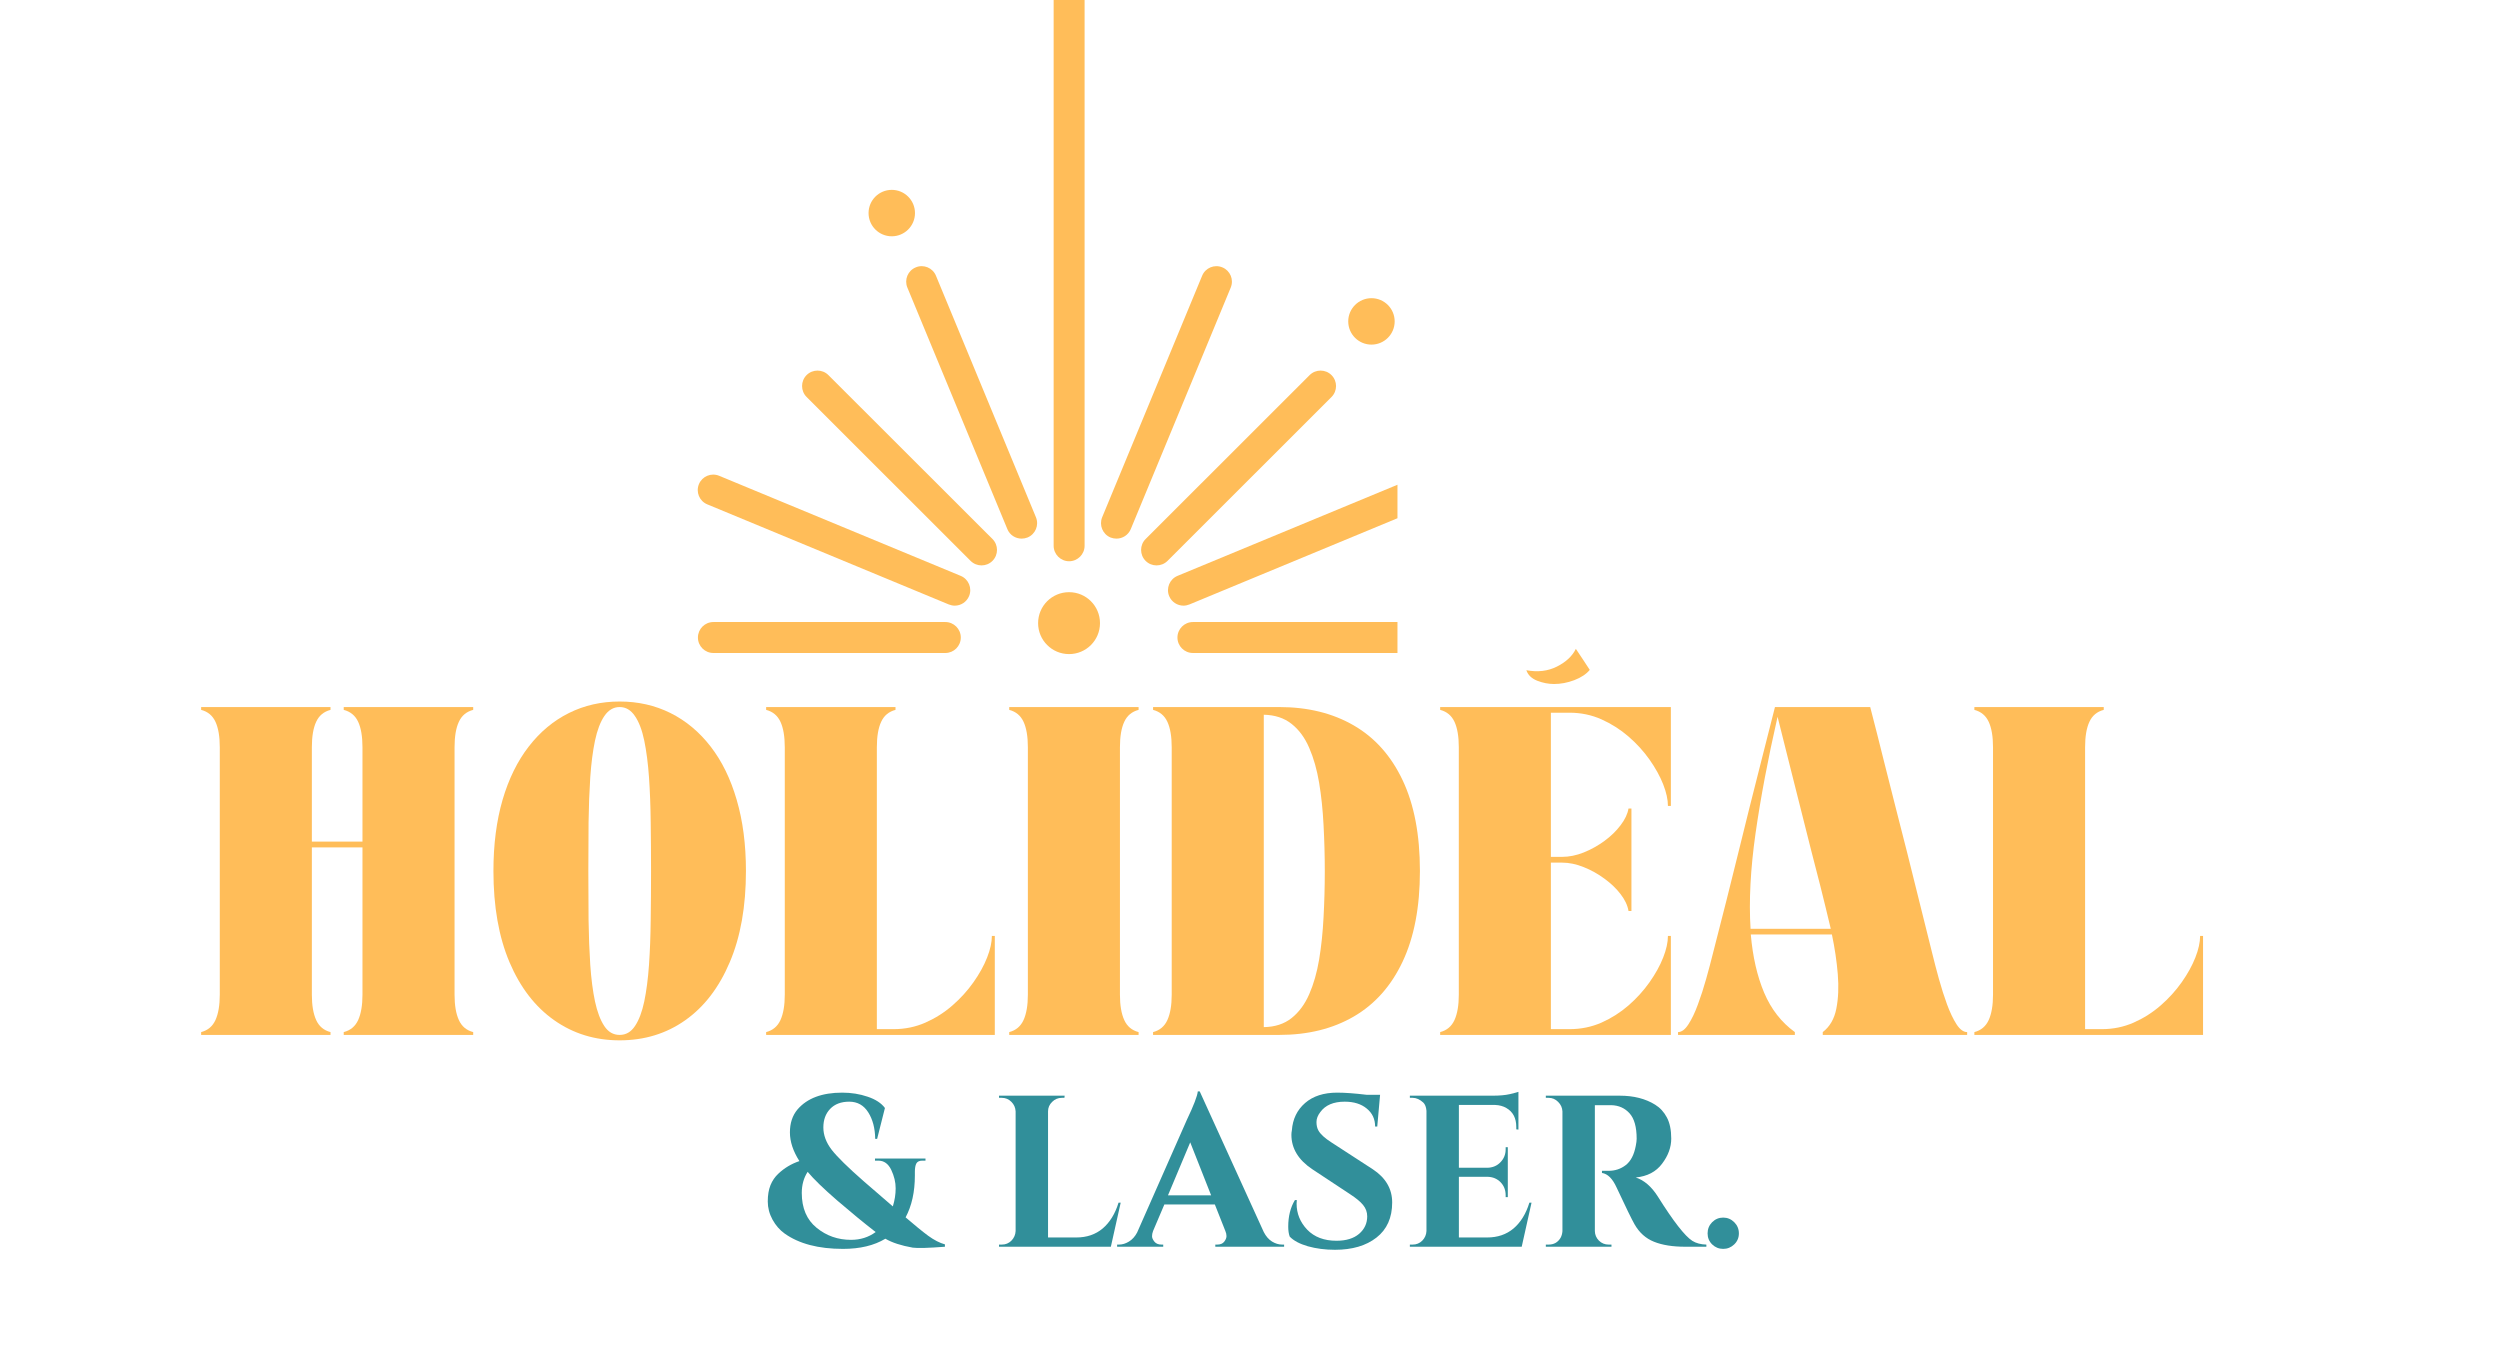<svg xmlns="http://www.w3.org/2000/svg" xmlns:xlink="http://www.w3.org/1999/xlink" width="461" zoomAndPan="magnify" viewBox="0 0 345.75 189" height="252" preserveAspectRatio="xMidYMid meet" version="1.0"><defs><g/><clipPath id="91a9e9a366"><path d="M 162 86 L 193.27 86 L 193.27 91 L 162 91 Z M 162 86 " clip-rule="nonzero"/></clipPath><clipPath id="55454b8bbf"><path d="M 96.285 86 L 133 86 L 133 91 L 96.285 91 Z M 96.285 86 " clip-rule="nonzero"/></clipPath><clipPath id="7b0c229765"><path d="M 96.285 65 L 135 65 L 135 84 L 96.285 84 Z M 96.285 65 " clip-rule="nonzero"/></clipPath><clipPath id="3524c45d0f"><path d="M 161 65 L 193.27 65 L 193.27 84 L 161 84 Z M 161 65 " clip-rule="nonzero"/></clipPath></defs><g clip-path="url(#91a9e9a366)"><path fill="#ffbd59" d="M 199.176 88.168 C 199.176 86.992 198.223 86.027 197.039 86.027 L 164.98 86.027 C 163.801 86.027 162.84 86.992 162.84 88.168 C 162.84 89.355 163.801 90.309 164.98 90.309 L 197.039 90.309 C 198.223 90.309 199.176 89.355 199.176 88.168 " fill-opacity="1" fill-rule="nonzero"/></g><g clip-path="url(#55454b8bbf)"><path fill="#ffbd59" d="M 98.664 90.309 L 130.738 90.309 C 131.918 90.309 132.879 89.355 132.879 88.168 C 132.879 86.992 131.918 86.027 130.738 86.027 L 98.664 86.027 C 97.477 86.027 96.523 86.992 96.523 88.168 C 96.523 89.355 97.477 90.309 98.664 90.309 " fill-opacity="1" fill-rule="nonzero"/></g><path fill="#ffbd59" d="M 158.441 77.57 C 158.859 77.988 159.402 78.195 159.953 78.195 C 160.5 78.195 161.051 77.988 161.469 77.57 L 184.148 54.906 C 184.984 54.07 184.984 52.715 184.148 51.879 C 183.312 51.043 181.957 51.043 181.121 51.879 L 158.441 74.543 C 157.605 75.379 157.605 76.734 158.441 77.57 " fill-opacity="1" fill-rule="nonzero"/><path fill="#ffbd59" d="M 147.859 77.621 C 149.039 77.621 150 76.656 150 75.48 L 150 -10.121 C 150 -11.301 149.039 -12.262 147.859 -12.262 C 146.68 -12.262 145.719 -11.301 145.719 -10.121 L 145.719 75.48 C 145.719 76.656 146.68 77.621 147.859 77.621 " fill-opacity="1" fill-rule="nonzero"/><path fill="#ffbd59" d="M 125.488 39.77 L 139.316 73.172 C 139.648 74 140.453 74.492 141.289 74.492 C 141.562 74.492 141.84 74.441 142.105 74.336 C 143.203 73.883 143.723 72.629 143.27 71.535 L 129.441 38.129 C 128.992 37.043 127.738 36.516 126.652 36.977 C 125.555 37.426 125.039 38.672 125.488 39.77 " fill-opacity="1" fill-rule="nonzero"/><g clip-path="url(#7b0c229765)"><path fill="#ffbd59" d="M 97.82 69.754 L 131.223 83.598 C 131.492 83.703 131.766 83.762 132.043 83.762 C 132.887 83.762 133.68 83.262 134.023 82.441 C 134.477 81.348 133.957 80.094 132.863 79.641 L 99.457 65.801 C 98.363 65.348 97.117 65.867 96.664 66.953 C 96.207 68.047 96.723 69.301 97.82 69.754 " fill-opacity="1" fill-rule="nonzero"/></g><g clip-path="url(#3524c45d0f)"><path fill="#ffbd59" d="M 161.695 82.441 C 162.035 83.262 162.84 83.762 163.676 83.762 C 163.949 83.762 164.227 83.703 164.492 83.598 L 197.898 69.754 C 198.992 69.301 199.512 68.047 199.059 66.953 C 198.609 65.867 197.348 65.348 196.262 65.801 L 162.855 79.641 C 161.762 80.094 161.242 81.348 161.695 82.441 " fill-opacity="1" fill-rule="nonzero"/></g><path fill="#ffbd59" d="M 153.586 74.336 C 153.852 74.441 154.137 74.492 154.402 74.492 C 155.25 74.492 156.043 74 156.387 73.172 L 170.211 39.77 C 170.664 38.672 170.145 37.426 169.051 36.977 C 167.965 36.523 166.711 37.035 166.258 38.129 L 152.43 71.535 C 151.98 72.629 152.5 73.883 153.586 74.336 " fill-opacity="1" fill-rule="nonzero"/><path fill="#ffbd59" d="M 134.234 77.57 C 134.652 77.988 135.203 78.195 135.746 78.195 C 136.297 78.195 136.84 77.988 137.258 77.57 C 138.094 76.734 138.094 75.379 137.258 74.543 L 114.57 51.879 C 113.742 51.043 112.383 51.043 111.547 51.879 C 110.719 52.715 110.719 54.07 111.555 54.906 L 134.234 77.57 " fill-opacity="1" fill-rule="nonzero"/><path fill="#ffbd59" d="M 147.852 90.461 C 150.215 90.461 152.129 88.547 152.129 86.18 C 152.129 83.812 150.215 81.898 147.852 81.898 C 145.484 81.898 143.57 83.812 143.57 86.18 C 143.57 88.547 145.484 90.461 147.852 90.461 " fill-opacity="1" fill-rule="nonzero"/><path fill="#ffbd59" d="M 123.332 32.68 C 125.105 32.68 126.543 31.242 126.543 29.469 C 126.543 27.695 125.105 26.258 123.332 26.258 C 121.559 26.258 120.121 27.695 120.121 29.469 C 120.121 31.242 121.559 32.68 123.332 32.68 " fill-opacity="1" fill-rule="nonzero"/><path fill="#ffbd59" d="M 189.672 47.66 C 191.445 47.66 192.883 46.223 192.883 44.449 C 192.883 42.676 191.445 41.238 189.672 41.238 C 187.902 41.238 186.461 42.676 186.461 44.449 C 186.461 46.223 187.902 47.66 189.672 47.66 " fill-opacity="1" fill-rule="nonzero"/><g fill="#ffbd59" fill-opacity="1"><g transform="translate(26.818, 143.129)"><g><path d="M 3.578 -39.781 C 3.578 -41.27 3.379 -42.441 2.984 -43.297 C 2.586 -44.16 1.926 -44.711 1 -44.953 L 1 -45.344 L 18.891 -45.344 L 18.891 -44.953 C 17.961 -44.711 17.301 -44.16 16.906 -43.297 C 16.508 -42.441 16.312 -41.27 16.312 -39.781 L 16.312 -26.734 L 23.312 -26.734 L 23.312 -39.781 C 23.312 -41.27 23.113 -42.441 22.719 -43.297 C 22.32 -44.16 21.656 -44.711 20.719 -44.953 L 20.719 -45.344 L 38.625 -45.344 L 38.625 -44.953 C 37.695 -44.711 37.035 -44.16 36.641 -43.297 C 36.242 -42.441 36.047 -41.27 36.047 -39.781 L 36.047 -5.562 C 36.047 -4.102 36.242 -2.938 36.641 -2.062 C 37.035 -1.188 37.695 -0.629 38.625 -0.391 L 38.625 0 L 20.719 0 L 20.719 -0.391 C 21.656 -0.629 22.32 -1.188 22.719 -2.062 C 23.113 -2.938 23.312 -4.102 23.312 -5.562 L 23.312 -25.938 L 16.312 -25.938 L 16.312 -5.562 C 16.312 -4.102 16.508 -2.938 16.906 -2.062 C 17.301 -1.188 17.961 -0.629 18.891 -0.391 L 18.891 0 L 1 0 L 1 -0.391 C 1.926 -0.629 2.586 -1.188 2.984 -2.062 C 3.379 -2.938 3.578 -4.102 3.578 -5.562 Z M 3.578 -39.781 "/></g></g></g><g fill="#ffbd59" fill-opacity="1"><g transform="translate(66.445, 143.129)"><g><path d="M 1.797 -22.672 C 1.797 -26.336 2.219 -29.617 3.062 -32.516 C 3.914 -35.422 5.125 -37.879 6.688 -39.891 C 8.25 -41.91 10.098 -43.453 12.234 -44.516 C 14.367 -45.578 16.707 -46.109 19.25 -46.109 C 21.801 -46.109 24.145 -45.578 26.281 -44.516 C 28.414 -43.453 30.266 -41.91 31.828 -39.891 C 33.391 -37.879 34.594 -35.422 35.438 -32.516 C 36.289 -29.617 36.719 -26.336 36.719 -22.672 C 36.719 -17.766 35.973 -13.562 34.484 -10.062 C 33.004 -6.562 30.953 -3.883 28.328 -2.031 C 25.703 -0.176 22.676 0.75 19.25 0.75 C 15.852 0.75 12.836 -0.176 10.203 -2.031 C 7.566 -3.883 5.504 -6.562 4.016 -10.062 C 2.535 -13.562 1.797 -17.766 1.797 -22.672 Z M 14.922 -22.641 C 14.922 -20.328 14.93 -18.07 14.953 -15.875 C 14.984 -13.676 15.062 -11.613 15.188 -9.688 C 15.32 -7.758 15.539 -6.07 15.844 -4.625 C 16.156 -3.188 16.582 -2.055 17.125 -1.234 C 17.664 -0.41 18.375 0 19.25 0 C 20.125 0 20.832 -0.41 21.375 -1.234 C 21.926 -2.055 22.352 -3.188 22.656 -4.625 C 22.957 -6.07 23.176 -7.758 23.312 -9.688 C 23.445 -11.613 23.523 -13.676 23.547 -15.875 C 23.578 -18.07 23.594 -20.328 23.594 -22.641 C 23.594 -24.941 23.578 -27.195 23.547 -29.406 C 23.523 -31.625 23.445 -33.695 23.312 -35.625 C 23.176 -37.551 22.957 -39.242 22.656 -40.703 C 22.352 -42.16 21.922 -43.297 21.359 -44.109 C 20.805 -44.93 20.102 -45.344 19.25 -45.344 C 18.406 -45.344 17.703 -44.93 17.141 -44.109 C 16.586 -43.297 16.156 -42.16 15.844 -40.703 C 15.539 -39.242 15.32 -37.551 15.188 -35.625 C 15.062 -33.695 14.984 -31.625 14.953 -29.406 C 14.93 -27.195 14.922 -24.941 14.922 -22.641 Z M 14.922 -22.641 "/></g></g></g><g fill="#ffbd59" fill-opacity="1"><g transform="translate(104.957, 143.129)"><g><path d="M 1 -45.344 L 18.891 -45.344 L 18.891 -44.953 C 17.961 -44.711 17.301 -44.16 16.906 -43.297 C 16.508 -42.441 16.312 -41.27 16.312 -39.781 L 16.312 -0.797 L 18.625 -0.797 C 20.188 -0.797 21.656 -1.098 23.031 -1.703 C 24.414 -2.316 25.66 -3.109 26.766 -4.078 C 27.879 -5.047 28.848 -6.113 29.672 -7.281 C 30.492 -8.445 31.125 -9.586 31.562 -10.703 C 32 -11.816 32.219 -12.812 32.219 -13.688 L 32.625 -13.688 L 32.625 0 L 1 0 L 1 -0.391 C 1.926 -0.629 2.586 -1.188 2.984 -2.062 C 3.379 -2.938 3.578 -4.102 3.578 -5.562 L 3.578 -39.781 C 3.578 -41.27 3.379 -42.441 2.984 -43.297 C 2.586 -44.16 1.926 -44.711 1 -44.953 Z M 1 -45.344 "/></g></g></g><g fill="#ffbd59" fill-opacity="1"><g transform="translate(138.576, 143.129)"><g><path d="M 1 0 L 1 -0.391 C 1.926 -0.629 2.586 -1.188 2.984 -2.062 C 3.379 -2.938 3.578 -4.102 3.578 -5.562 L 3.578 -39.781 C 3.578 -41.27 3.379 -42.441 2.984 -43.297 C 2.586 -44.16 1.926 -44.711 1 -44.953 L 1 -45.344 L 18.891 -45.344 L 18.891 -44.953 C 17.961 -44.711 17.301 -44.16 16.906 -43.297 C 16.508 -42.441 16.312 -41.27 16.312 -39.781 L 16.312 -5.562 C 16.312 -4.102 16.508 -2.938 16.906 -2.062 C 17.301 -1.188 17.961 -0.629 18.891 -0.391 L 18.891 0 Z M 1 0 "/></g></g></g><g fill="#ffbd59" fill-opacity="1"><g transform="translate(158.469, 143.129)"><g><path d="M 1 -44.953 L 1 -45.344 L 18.453 -45.344 C 22.41 -45.344 25.848 -44.492 28.766 -42.797 C 31.68 -41.109 33.93 -38.582 35.516 -35.219 C 37.109 -31.863 37.906 -27.68 37.906 -22.672 C 37.906 -17.691 37.109 -13.516 35.516 -10.141 C 33.93 -6.773 31.68 -4.242 28.766 -2.547 C 25.848 -0.848 22.41 0 18.453 0 L 1 0 L 1 -0.391 C 1.926 -0.629 2.586 -1.188 2.984 -2.062 C 3.379 -2.938 3.578 -4.102 3.578 -5.562 L 3.578 -39.781 C 3.578 -41.27 3.379 -42.441 2.984 -43.297 C 2.586 -44.16 1.926 -44.711 1 -44.953 Z M 16.312 -44.281 L 16.312 -1.078 C 17.852 -1.098 19.133 -1.516 20.156 -2.328 C 21.176 -3.141 21.988 -4.238 22.594 -5.625 C 23.207 -7.02 23.664 -8.625 23.969 -10.438 C 24.27 -12.258 24.473 -14.203 24.578 -16.266 C 24.691 -18.336 24.75 -20.461 24.75 -22.641 C 24.75 -24.805 24.691 -26.93 24.578 -29.016 C 24.473 -31.098 24.27 -33.047 23.969 -34.859 C 23.664 -36.68 23.207 -38.297 22.594 -39.703 C 21.988 -41.109 21.176 -42.211 20.156 -43.016 C 19.133 -43.828 17.852 -44.25 16.312 -44.281 Z M 16.312 -44.281 "/></g></g></g><g fill="#ffbd59" fill-opacity="1"><g transform="translate(198.175, 143.129)"><g><path d="M 32.906 0 L 1 0 L 1 -0.391 C 1.926 -0.629 2.586 -1.188 2.984 -2.062 C 3.379 -2.938 3.578 -4.102 3.578 -5.562 L 3.578 -39.781 C 3.578 -41.27 3.379 -42.441 2.984 -43.297 C 2.586 -44.16 1.926 -44.711 1 -44.953 L 1 -45.344 L 32.906 -45.344 L 32.906 -31.672 L 32.5 -31.672 C 32.5 -32.547 32.281 -33.539 31.844 -34.656 C 31.406 -35.77 30.773 -36.91 29.953 -38.078 C 29.129 -39.242 28.16 -40.305 27.047 -41.266 C 25.93 -42.234 24.688 -43.023 23.312 -43.641 C 21.938 -44.254 20.461 -44.562 18.891 -44.562 L 16.312 -44.562 L 16.312 -24.625 L 17.859 -24.625 C 18.836 -24.625 19.836 -24.828 20.859 -25.234 C 21.879 -25.648 22.832 -26.18 23.719 -26.828 C 24.613 -27.484 25.359 -28.207 25.953 -29 C 26.555 -29.789 26.922 -30.562 27.047 -31.312 L 27.453 -31.312 L 27.453 -17.141 L 27.047 -17.141 C 26.922 -17.91 26.555 -18.688 25.953 -19.469 C 25.359 -20.25 24.613 -20.961 23.719 -21.609 C 22.832 -22.266 21.879 -22.797 20.859 -23.203 C 19.836 -23.617 18.836 -23.828 17.859 -23.828 L 16.312 -23.828 L 16.312 -0.797 L 18.891 -0.797 C 20.461 -0.797 21.938 -1.098 23.312 -1.703 C 24.688 -2.316 25.93 -3.109 27.047 -4.078 C 28.16 -5.047 29.129 -6.113 29.953 -7.281 C 30.773 -8.445 31.406 -9.586 31.844 -10.703 C 32.281 -11.816 32.5 -12.812 32.5 -13.688 L 32.906 -13.688 Z M 16.75 -48.531 C 15.977 -48.531 15.203 -48.68 14.422 -48.984 C 13.641 -49.297 13.141 -49.781 12.922 -50.438 C 14.492 -50.145 15.898 -50.312 17.141 -50.938 C 18.391 -51.562 19.266 -52.379 19.766 -53.391 C 20.172 -52.805 20.504 -52.305 20.766 -51.891 C 21.023 -51.484 21.332 -51.016 21.688 -50.484 C 21.207 -49.898 20.492 -49.426 19.547 -49.062 C 18.609 -48.707 17.676 -48.531 16.75 -48.531 Z M 16.75 -48.531 "/></g></g></g><g fill="#ffbd59" fill-opacity="1"><g transform="translate(232.072, 143.129)"><g><path d="M 0 0 L 0 -0.391 C 0.5 -0.391 0.977 -0.75 1.438 -1.469 C 1.906 -2.188 2.344 -3.102 2.75 -4.219 C 3.164 -5.332 3.547 -6.508 3.891 -7.75 C 4.242 -9 4.551 -10.156 4.812 -11.219 C 5.5 -13.895 6.129 -16.363 6.703 -18.625 C 7.273 -20.895 7.816 -23.07 8.328 -25.156 C 8.848 -27.238 9.363 -29.32 9.875 -31.406 C 10.395 -33.488 10.945 -35.672 11.531 -37.953 C 12.113 -40.234 12.738 -42.695 13.406 -45.344 L 26.578 -45.344 C 27.266 -42.695 27.891 -40.234 28.453 -37.953 C 29.023 -35.672 29.578 -33.488 30.109 -31.406 C 30.641 -29.32 31.172 -27.238 31.703 -25.156 C 32.234 -23.07 32.773 -20.895 33.328 -18.625 C 33.891 -16.363 34.504 -13.895 35.172 -11.219 C 35.43 -10.156 35.734 -9 36.078 -7.75 C 36.422 -6.508 36.797 -5.332 37.203 -4.219 C 37.617 -3.102 38.055 -2.188 38.516 -1.469 C 38.984 -0.75 39.473 -0.391 39.984 -0.391 L 39.984 0 L 20.016 0 L 20.016 -0.391 C 20.992 -1.141 21.617 -2.219 21.891 -3.625 C 22.172 -5.031 22.238 -6.625 22.094 -8.406 C 21.945 -10.195 21.676 -12.023 21.281 -13.891 L 10.062 -13.891 C 10.332 -10.805 10.945 -8.125 11.906 -5.844 C 12.875 -3.562 14.289 -1.742 16.156 -0.391 L 16.156 0 Z M 13.766 -44 C 12.441 -38.188 11.426 -32.812 10.719 -27.875 C 10.02 -22.945 9.789 -18.547 10.031 -14.672 L 21.125 -14.672 C 20.883 -15.711 20.641 -16.727 20.391 -17.719 C 20.141 -18.719 19.906 -19.664 19.688 -20.562 C 19.207 -22.426 18.781 -24.086 18.406 -25.547 C 18.039 -27.004 17.691 -28.391 17.359 -29.703 C 17.035 -31.016 16.695 -32.359 16.344 -33.734 C 16 -35.109 15.617 -36.617 15.203 -38.266 C 14.797 -39.91 14.316 -41.82 13.766 -44 Z M 13.766 -44 "/></g></g></g><g fill="#ffbd59" fill-opacity="1"><g transform="translate(272.056, 143.129)"><g><path d="M 1 -45.344 L 18.891 -45.344 L 18.891 -44.953 C 17.961 -44.711 17.301 -44.16 16.906 -43.297 C 16.508 -42.441 16.312 -41.27 16.312 -39.781 L 16.312 -0.797 L 18.625 -0.797 C 20.188 -0.797 21.656 -1.098 23.031 -1.703 C 24.414 -2.316 25.66 -3.109 26.766 -4.078 C 27.879 -5.047 28.848 -6.113 29.672 -7.281 C 30.492 -8.445 31.125 -9.586 31.562 -10.703 C 32 -11.816 32.219 -12.812 32.219 -13.688 L 32.625 -13.688 L 32.625 0 L 1 0 L 1 -0.391 C 1.926 -0.629 2.586 -1.188 2.984 -2.062 C 3.379 -2.938 3.578 -4.102 3.578 -5.562 L 3.578 -39.781 C 3.578 -41.27 3.379 -42.441 2.984 -43.297 C 2.586 -44.16 1.926 -44.711 1 -44.953 Z M 1 -45.344 "/></g></g></g><g fill="#ffbd59" fill-opacity="1"><g transform="translate(305.679, 143.129)"><g/></g></g><g fill="#318f9a" fill-opacity="1"><g transform="translate(105.37, 172.424)"><g><path d="M 25.312 0 C 23.02 0.176 21.535 0.219 20.859 0.125 C 19.266 -0.156 18.004 -0.566 17.078 -1.109 C 15.523 -0.172 13.57 0.297 11.219 0.297 C 7.82 0.297 5.129 -0.41 3.141 -1.828 C 2.461 -2.316 1.906 -2.957 1.469 -3.75 C 1.031 -4.551 0.812 -5.391 0.812 -6.266 C 0.812 -7.141 0.938 -7.891 1.188 -8.516 C 1.445 -9.141 1.805 -9.664 2.266 -10.094 C 3.098 -10.883 4.07 -11.469 5.188 -11.844 C 4.312 -13.219 3.875 -14.539 3.875 -15.812 C 3.875 -17.094 4.223 -18.148 4.922 -18.984 C 6.254 -20.535 8.316 -21.312 11.109 -21.312 C 12.359 -21.312 13.531 -21.125 14.625 -20.75 C 15.719 -20.383 16.516 -19.863 17.016 -19.188 L 15.938 -14.922 L 15.672 -14.922 C 15.648 -16.391 15.328 -17.613 14.703 -18.594 C 14.086 -19.57 13.211 -20.062 12.078 -20.062 C 10.953 -20.062 10.07 -19.727 9.438 -19.062 C 8.812 -18.406 8.5 -17.551 8.5 -16.5 C 8.5 -15.445 8.879 -14.422 9.641 -13.422 C 10.41 -12.43 11.895 -10.973 14.094 -9.047 C 16.301 -7.129 17.641 -5.973 18.109 -5.578 C 18.367 -6.41 18.5 -7.242 18.5 -8.078 C 18.5 -8.922 18.297 -9.77 17.891 -10.625 C 17.484 -11.477 16.891 -11.906 16.109 -11.906 C 16.109 -11.906 16.098 -11.906 16.078 -11.906 L 15.641 -11.906 L 15.641 -12.203 L 22.625 -12.203 L 22.625 -11.906 L 22.203 -11.906 C 22.203 -11.906 22.191 -11.906 22.172 -11.906 C 21.773 -11.906 21.504 -11.773 21.359 -11.516 C 21.223 -11.254 21.156 -10.867 21.156 -10.359 L 21.156 -9.844 C 21.156 -7.582 20.727 -5.656 19.875 -4.062 C 21.145 -2.969 22.188 -2.117 23 -1.516 C 23.82 -0.922 24.594 -0.523 25.312 -0.328 Z M 12.328 -0.953 C 13.617 -0.953 14.754 -1.312 15.734 -2.031 C 14.098 -3.301 12.328 -4.754 10.422 -6.391 C 8.523 -8.035 7.16 -9.359 6.328 -10.359 C 5.785 -9.523 5.516 -8.551 5.516 -7.438 C 5.516 -5.344 6.195 -3.738 7.562 -2.625 C 8.926 -1.508 10.516 -0.953 12.328 -0.953 Z M 12.328 -0.953 "/></g></g></g><g fill="#318f9a" fill-opacity="1"><g transform="translate(129.453, 172.424)"><g/></g></g><g fill="#318f9a" fill-opacity="1"><g transform="translate(136.913, 172.424)"><g><path d="M 1.641 -0.297 C 2.16 -0.297 2.602 -0.477 2.969 -0.844 C 3.332 -1.219 3.523 -1.66 3.547 -2.172 L 3.547 -18.719 C 3.523 -19.227 3.332 -19.664 2.969 -20.031 C 2.602 -20.406 2.16 -20.594 1.641 -20.594 L 1.25 -20.594 L 1.25 -20.891 L 10.328 -20.891 L 10.297 -20.594 L 9.938 -20.594 C 9.414 -20.594 8.969 -20.406 8.594 -20.031 C 8.219 -19.664 8.031 -19.227 8.031 -18.719 L 8.031 -1.281 L 11.938 -1.281 C 13.383 -1.281 14.602 -1.695 15.594 -2.531 C 16.582 -3.375 17.312 -4.562 17.781 -6.094 L 18.078 -6.094 L 16.719 0 L 1.25 0 L 1.25 -0.297 Z M 1.641 -0.297 "/></g></g></g><g fill="#318f9a" fill-opacity="1"><g transform="translate(155.296, 172.424)"><g><path d="M 22.031 -0.297 L 22.297 -0.297 L 22.297 0 L 12.781 0 L 12.781 -0.297 L 13.047 -0.297 C 13.484 -0.297 13.805 -0.43 14.016 -0.703 C 14.223 -0.973 14.328 -1.227 14.328 -1.469 C 14.328 -1.707 14.273 -1.941 14.172 -2.172 L 12.719 -5.844 L 5.734 -5.844 L 4.172 -2.172 C 4.078 -1.922 4.031 -1.68 4.031 -1.453 C 4.031 -1.223 4.141 -0.973 4.359 -0.703 C 4.578 -0.43 4.906 -0.297 5.344 -0.297 L 5.578 -0.297 L 5.578 0 L -0.797 0 L -0.797 -0.297 L -0.531 -0.297 C -0.07 -0.297 0.383 -0.438 0.844 -0.719 C 1.301 -1 1.676 -1.414 1.969 -1.969 L 8.859 -17.578 C 9.797 -19.547 10.297 -20.848 10.359 -21.484 L 10.625 -21.484 L 19.484 -2.031 C 19.785 -1.445 20.164 -1.008 20.625 -0.719 C 21.082 -0.438 21.551 -0.297 22.031 -0.297 Z M 6.234 -7.109 L 12.203 -7.109 L 9.312 -14.438 Z M 6.234 -7.109 "/></g></g></g><g fill="#318f9a" fill-opacity="1"><g transform="translate(176.663, 172.424)"><g><path d="M 1.5 -2.781 C 1.5 -4.207 1.805 -5.43 2.422 -6.453 L 2.688 -6.453 C 2.664 -6.285 2.656 -6.125 2.656 -5.969 C 2.656 -4.594 3.145 -3.391 4.125 -2.359 C 5.113 -1.336 6.461 -0.828 8.172 -0.828 C 9.504 -0.828 10.547 -1.145 11.297 -1.781 C 12.047 -2.426 12.422 -3.234 12.422 -4.203 C 12.422 -4.785 12.234 -5.305 11.859 -5.766 C 11.492 -6.223 10.883 -6.727 10.031 -7.281 L 4.828 -10.719 C 2.898 -12.008 1.938 -13.598 1.938 -15.484 C 1.938 -15.68 1.957 -15.879 2 -16.078 C 2.113 -17.648 2.723 -18.914 3.828 -19.875 C 4.93 -20.832 6.41 -21.312 8.266 -21.312 C 9.359 -21.312 10.711 -21.211 12.328 -21.016 L 14.203 -21.016 L 13.812 -16.625 L 13.516 -16.625 C 13.516 -17.656 13.129 -18.484 12.359 -19.109 C 11.598 -19.742 10.582 -20.062 9.312 -20.062 C 7.758 -20.062 6.633 -19.582 5.938 -18.625 C 5.582 -18.164 5.406 -17.707 5.406 -17.25 C 5.406 -16.789 5.492 -16.398 5.672 -16.078 C 5.953 -15.566 6.555 -15.016 7.484 -14.422 L 13.188 -10.719 C 14.977 -9.539 15.875 -8.008 15.875 -6.125 C 15.875 -4.008 15.148 -2.391 13.703 -1.266 C 12.266 -0.141 10.352 0.422 7.969 0.422 C 6.613 0.422 5.363 0.258 4.219 -0.062 C 3.07 -0.395 2.234 -0.844 1.703 -1.406 C 1.566 -1.781 1.5 -2.238 1.5 -2.781 Z M 1.5 -2.781 "/></g></g></g><g fill="#318f9a" fill-opacity="1"><g transform="translate(193.733, 172.424)"><g><path d="M 1.641 -0.297 C 2.16 -0.297 2.602 -0.477 2.969 -0.844 C 3.332 -1.219 3.523 -1.66 3.547 -2.172 L 3.547 -18.797 C 3.504 -19.316 3.359 -19.695 3.109 -19.938 C 2.629 -20.375 2.141 -20.594 1.641 -20.594 L 1.25 -20.594 L 1.25 -20.891 L 12.688 -20.891 C 13.656 -20.891 14.457 -20.961 15.094 -21.109 C 15.738 -21.266 16.129 -21.367 16.266 -21.422 L 16.266 -16.203 L 15.969 -16.234 L 15.969 -16.562 C 15.969 -17.789 15.508 -18.664 14.594 -19.188 C 14.156 -19.445 13.641 -19.586 13.047 -19.609 L 8.031 -19.609 L 8.031 -10.922 L 11.969 -10.922 C 12.707 -10.941 13.312 -11.195 13.781 -11.688 C 14.258 -12.176 14.5 -12.773 14.5 -13.484 L 14.5 -13.766 L 14.797 -13.766 L 14.797 -6.859 L 14.5 -6.859 L 14.5 -7.109 C 14.5 -7.836 14.266 -8.441 13.797 -8.922 C 13.328 -9.398 12.738 -9.648 12.031 -9.672 L 8.031 -9.672 L 8.031 -1.281 L 11.938 -1.281 C 13.383 -1.281 14.602 -1.695 15.594 -2.531 C 16.582 -3.375 17.312 -4.562 17.781 -6.094 L 18.078 -6.094 L 16.719 0 L 1.25 0 L 1.25 -0.297 Z M 1.641 -0.297 "/></g></g></g><g fill="#318f9a" fill-opacity="1"><g transform="translate(212.444, 172.424)"><g><path d="M 9.484 -19.578 L 8.203 -19.578 C 8.16 -19.578 8.133 -19.578 8.125 -19.578 L 8.125 -2.172 C 8.133 -1.66 8.32 -1.219 8.688 -0.844 C 9.062 -0.477 9.508 -0.297 10.031 -0.297 L 10.422 -0.297 L 10.422 0 L 1.344 0 L 1.344 -0.297 L 1.734 -0.297 C 2.453 -0.297 3 -0.602 3.375 -1.219 C 3.531 -1.5 3.617 -1.812 3.641 -2.156 L 3.641 -18.719 C 3.617 -19.227 3.422 -19.664 3.047 -20.031 C 2.68 -20.406 2.242 -20.594 1.734 -20.594 L 1.344 -20.594 L 1.344 -20.891 L 11.578 -20.891 C 13.504 -20.891 15.133 -20.473 16.469 -19.641 C 17.145 -19.223 17.68 -18.641 18.078 -17.891 C 18.484 -17.141 18.688 -16.16 18.688 -14.953 C 18.688 -13.754 18.266 -12.598 17.422 -11.484 C 16.586 -10.367 15.375 -9.734 13.781 -9.578 C 14.938 -9.203 15.953 -8.328 16.828 -6.953 C 18.984 -3.516 20.578 -1.469 21.609 -0.812 C 22.129 -0.488 22.773 -0.316 23.547 -0.297 L 23.547 0 L 20.625 0 C 18.895 0 17.457 -0.227 16.312 -0.688 C 15.164 -1.145 14.266 -1.953 13.609 -3.109 C 13.234 -3.766 12.406 -5.461 11.125 -8.203 C 10.57 -9.422 9.898 -10.086 9.109 -10.203 L 9.109 -10.5 L 10.031 -10.5 C 10.926 -10.5 11.719 -10.766 12.406 -11.297 C 13.094 -11.836 13.551 -12.719 13.781 -13.938 C 13.863 -14.352 13.906 -14.68 13.906 -14.922 C 13.906 -16.555 13.578 -17.734 12.922 -18.453 C 12.266 -19.18 11.422 -19.555 10.391 -19.578 C 10.191 -19.578 9.891 -19.578 9.484 -19.578 Z M 9.484 -19.578 "/></g></g></g><g fill="#318f9a" fill-opacity="1"><g transform="translate(235.004, 172.424)"><g><path d="M 4.844 -0.328 C 4.414 0.086 3.906 0.297 3.312 0.297 C 2.719 0.297 2.207 0.086 1.781 -0.328 C 1.363 -0.742 1.156 -1.25 1.156 -1.844 C 1.156 -2.445 1.363 -2.961 1.781 -3.391 C 2.207 -3.816 2.719 -4.031 3.312 -4.031 C 3.906 -4.031 4.414 -3.816 4.844 -3.391 C 5.27 -2.961 5.484 -2.445 5.484 -1.844 C 5.484 -1.25 5.27 -0.742 4.844 -0.328 Z M 4.844 -0.328 "/></g></g></g></svg>